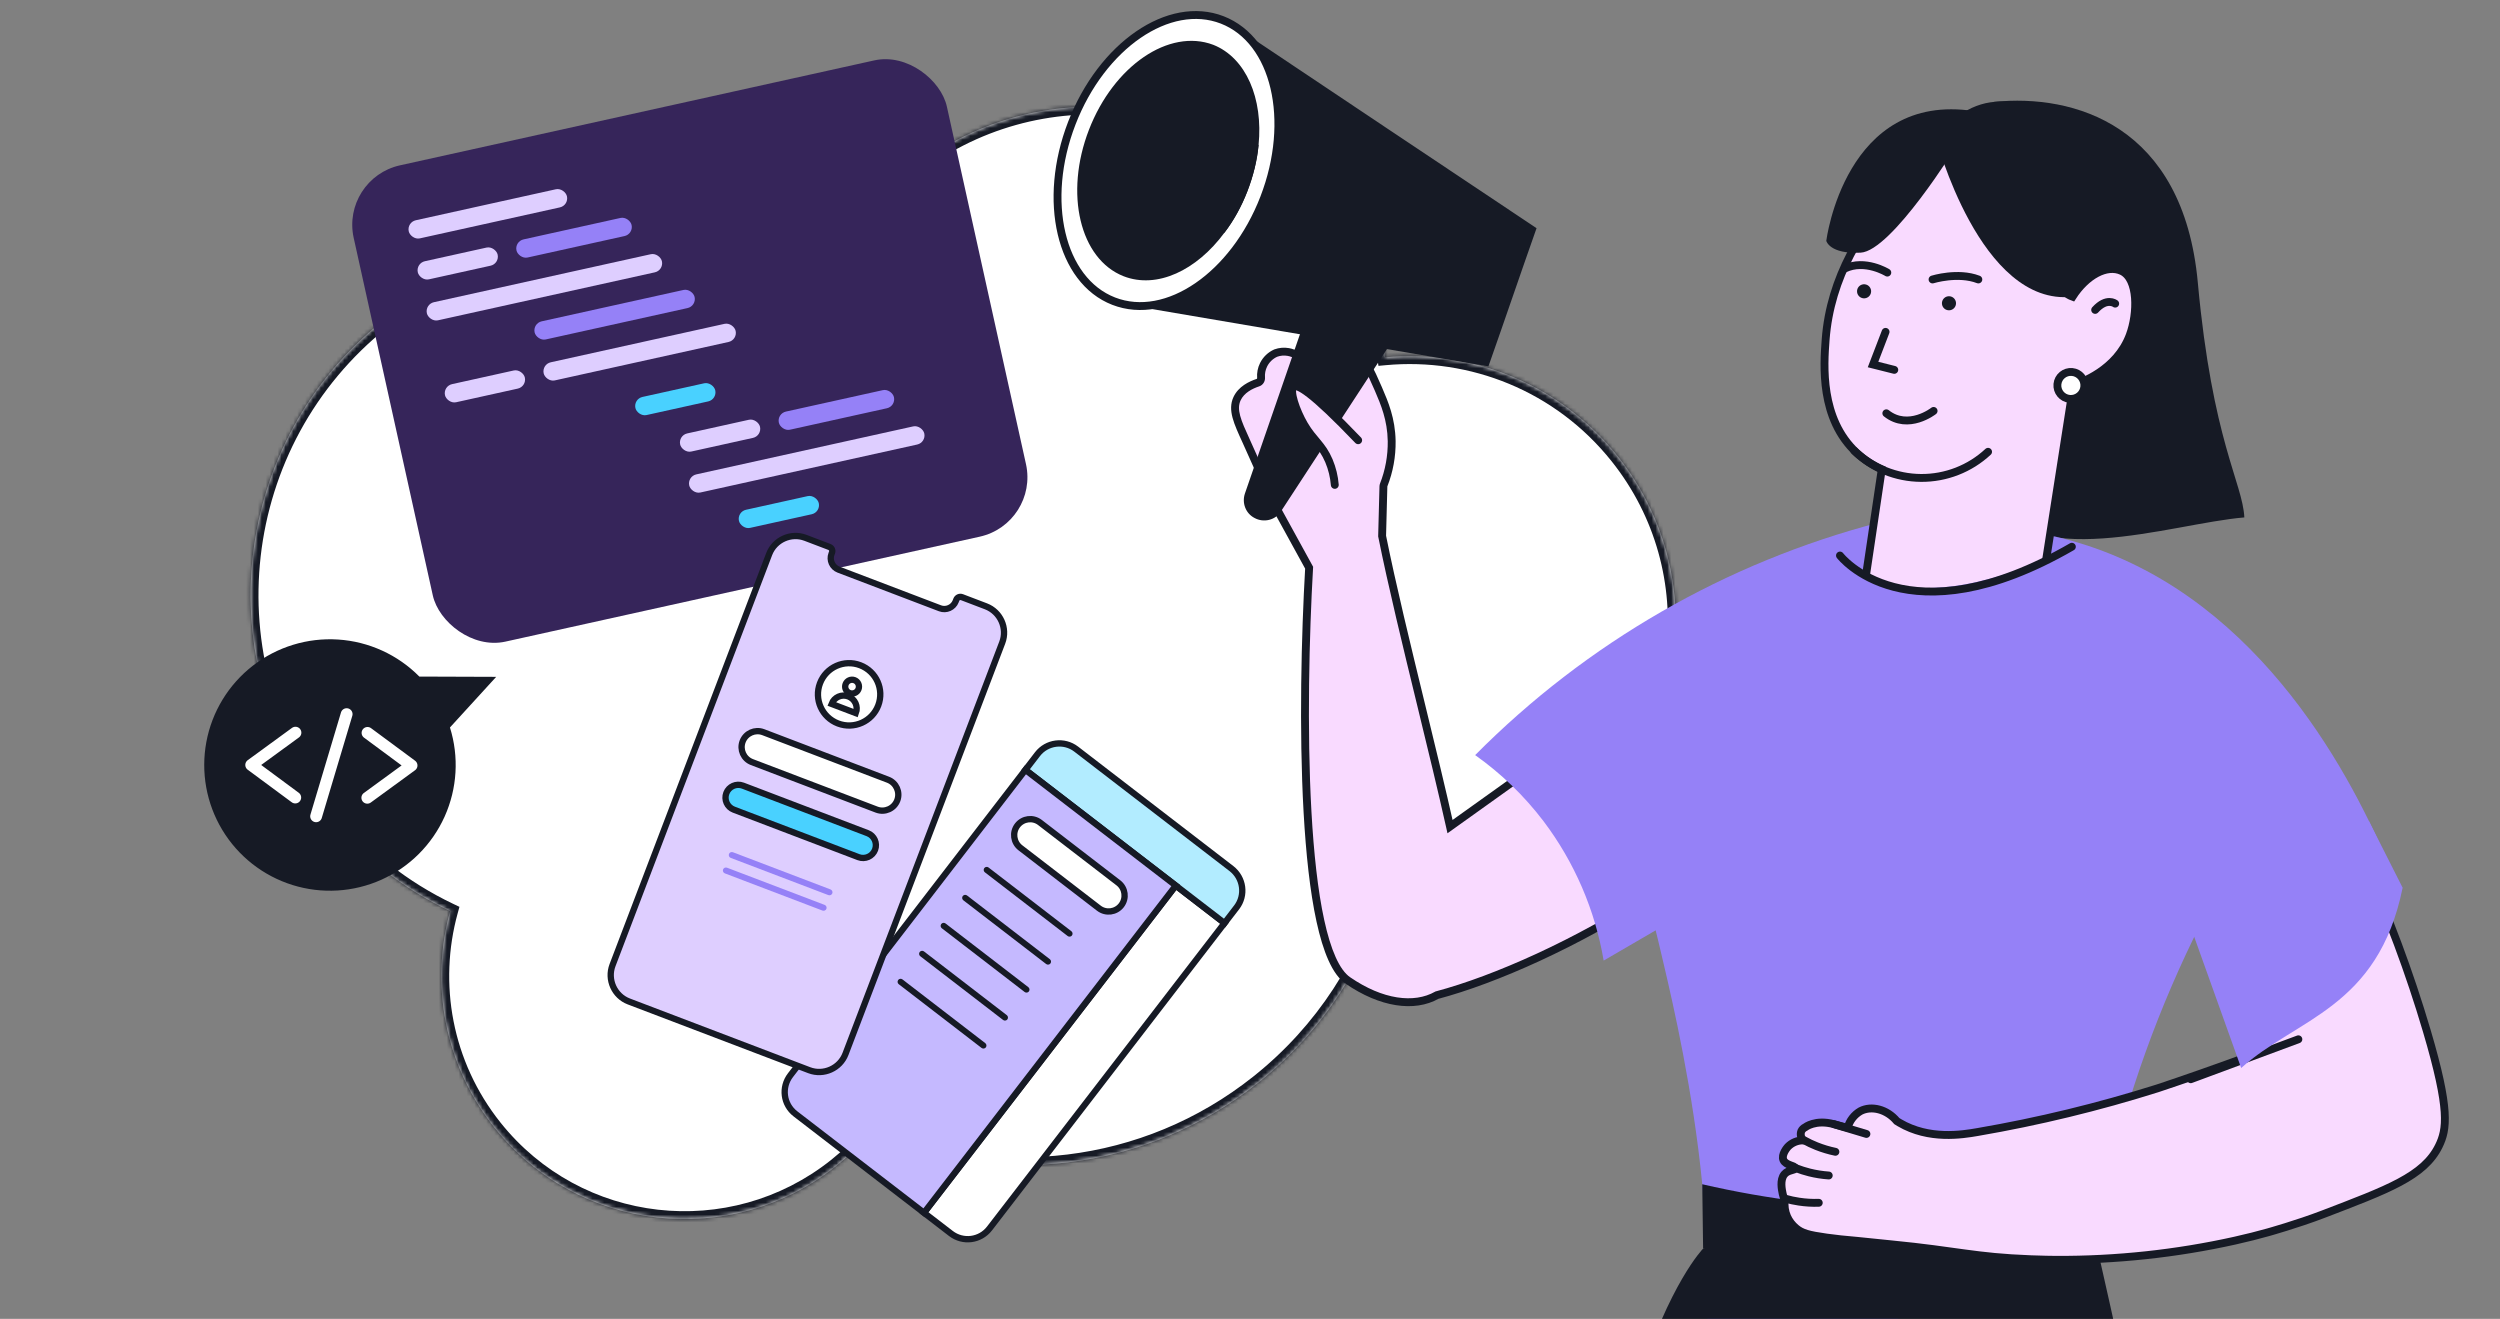<?xml version="1.0" encoding="UTF-8"?> <svg xmlns="http://www.w3.org/2000/svg" width="635" height="335" viewBox="0 0 635 335" fill="none"><rect x="0" y="0" width="635" height="335" fill="#808080" stroke="none"/><g clip-path="url(#clip0_2162_29181)"><mask id="path-1-inside-1_2162_29181" fill="white"><path d="M319.649 274.957C290.726 297.99 252.635 301.701 220.959 287.858C218.409 290.856 215.533 293.652 212.339 296.196C185.655 317.447 146.797 313.042 125.547 286.359C112.753 270.293 109.259 249.815 114.327 231.423C102.498 225.796 91.733 217.461 83.023 206.524C52.423 168.099 58.767 112.143 97.192 81.543C129.591 55.741 174.455 56.205 206.072 80.02C210.347 66.047 218.74 53.175 231.034 43.385C263.411 17.601 310.559 22.945 336.342 55.322C344.819 65.966 349.932 78.207 351.825 90.761C373.733 88.734 396.202 97.439 410.932 115.936C434.165 145.11 429.349 187.595 400.175 210.829C386.15 221.997 369.05 226.683 352.491 225.298C347.261 244.247 336.203 261.774 319.649 274.957Z"></path></mask><path d="M319.649 274.957C290.726 297.99 252.635 301.701 220.959 287.858C218.409 290.856 215.533 293.652 212.339 296.196C185.655 317.447 146.797 313.042 125.547 286.359C112.753 270.293 109.259 249.815 114.327 231.423C102.498 225.796 91.733 217.461 83.023 206.524C52.423 168.099 58.767 112.143 97.192 81.543C129.591 55.741 174.455 56.205 206.072 80.02C210.347 66.047 218.74 53.175 231.034 43.385C263.411 17.601 310.559 22.945 336.342 55.322C344.819 65.966 349.932 78.207 351.825 90.761C373.733 88.734 396.202 97.439 410.932 115.936C434.165 145.11 429.349 187.595 400.175 210.829C386.15 221.997 369.05 226.683 352.491 225.298C347.261 244.247 336.203 261.774 319.649 274.957Z" fill="white"></path><path d="M220.959 287.858L221.76 286.026L220.398 285.431L219.436 286.563L220.959 287.858ZM212.339 296.196L213.585 297.761L213.585 297.761L212.339 296.196ZM125.547 286.359L123.982 287.604L123.982 287.604L125.547 286.359ZM114.327 231.423L116.255 231.954L116.701 230.337L115.186 229.617L114.327 231.423ZM83.023 206.524L81.459 207.77L81.459 207.77L83.023 206.524ZM97.192 81.543L95.946 79.978L95.946 79.978L97.192 81.543ZM206.072 80.02L204.869 81.617L207.15 83.335L207.985 80.605L206.072 80.02ZM231.034 43.385L229.788 41.82L229.788 41.82L231.034 43.385ZM336.342 55.322L337.907 54.076L337.907 54.076L336.342 55.322ZM351.825 90.761L349.847 91.059L350.129 92.926L352.009 92.752L351.825 90.761ZM410.932 115.936L412.496 114.69L412.496 114.69L410.932 115.936ZM400.175 210.829L401.421 212.393L401.421 212.393L400.175 210.829ZM352.491 225.298L352.658 223.305L351.005 223.166L350.563 224.766L352.491 225.298ZM319.649 274.957L318.404 273.392C290.083 295.946 252.784 299.584 221.76 286.026L220.959 287.858L220.158 289.691C252.486 303.819 291.37 300.034 320.895 276.521L319.649 274.957ZM220.959 287.858L219.436 286.563C216.969 289.462 214.186 292.169 211.093 294.632L212.339 296.196L213.585 297.761C216.881 295.136 219.849 292.25 222.482 289.154L220.959 287.858ZM212.339 296.196L211.093 294.632C185.273 315.194 147.673 310.932 127.111 285.113L125.547 286.359L123.982 287.604C145.921 315.152 186.037 319.699 213.585 297.761L212.339 296.196ZM125.547 286.359L127.111 285.113C114.733 269.569 111.35 249.756 116.255 231.954L114.327 231.423L112.399 230.892C107.168 249.873 110.773 271.018 123.982 287.604L125.547 286.359ZM114.327 231.423L115.186 229.617C103.626 224.118 93.104 215.971 84.588 205.278L83.023 206.524L81.459 207.77C90.362 218.95 101.371 227.475 113.468 233.229L114.327 231.423ZM83.023 206.524L84.588 205.278C54.676 167.717 60.877 113.02 98.438 83.107L97.192 81.543L95.946 79.978C56.657 111.267 50.17 168.481 81.459 207.77L83.023 206.524ZM97.192 81.543L98.438 83.107C130.106 57.888 173.962 58.337 204.869 81.617L206.072 80.02L207.276 78.422C174.947 54.072 129.076 53.595 95.946 79.978L97.192 81.543ZM206.072 80.02L207.985 80.605C212.145 67.006 220.312 54.48 232.28 44.949L231.034 43.385L229.788 41.82C217.168 51.871 208.548 65.088 204.16 79.435L206.072 80.02ZM231.034 43.385L232.28 44.949C263.793 19.854 309.682 25.055 334.778 56.568L336.342 55.322L337.907 54.076C311.435 20.835 263.029 15.349 229.788 41.82L231.034 43.385ZM336.342 55.322L334.778 56.568C343.03 66.931 348.005 78.843 349.847 91.059L351.825 90.761L353.802 90.462C351.858 77.572 346.608 65.002 337.907 54.076L336.342 55.322ZM351.825 90.761L352.009 92.752C373.275 90.785 395.075 99.234 409.367 117.182L410.932 115.936L412.496 114.69C397.329 95.644 374.192 86.683 351.641 88.769L351.825 90.761ZM410.932 115.936L409.367 117.182C431.913 145.492 427.239 186.719 398.929 209.264L400.175 210.829L401.421 212.393C431.459 188.472 436.418 144.728 412.496 114.69L410.932 115.936ZM400.175 210.829L398.929 209.264C385.319 220.103 368.729 224.649 352.658 223.305L352.491 225.298L352.324 227.291C369.371 228.717 386.982 223.892 401.421 212.393L400.175 210.829ZM352.491 225.298L350.563 224.766C345.442 243.321 334.616 260.481 318.404 273.392L319.649 274.957L320.895 276.521C337.791 263.066 349.08 245.173 354.419 225.83L352.491 225.298Z" fill="#161A25" mask="url(#path-1-inside-1_2162_29181)"></path><path fill-rule="evenodd" clip-rule="evenodd" d="M351.388 123.522L351.058 136.164C351.06 136.174 351.062 136.184 351.064 136.194C353.539 148.524 357.321 164.059 361.029 179.292C363.655 190.082 366.245 200.72 368.307 209.96L422.905 170.926C423.155 170.747 423.474 170.693 423.769 170.78L461.776 181.987C462.343 182.154 462.646 182.765 462.412 183.308C448.49 215.629 394.645 244.87 364.988 252.767C359.206 256.046 350.838 254.865 342.362 249.041C330.095 240.612 330.57 178.261 332.518 144.196L323.932 128.556C321.791 123.732 320.053 119.874 318.692 116.851L318.692 116.85L318.691 116.849C317.836 114.95 317.129 113.38 316.564 112.107L316.531 112.037C314.287 107.126 312.896 104.082 314.217 101.25C315.288 98.968 317.667 97.796 319.529 97.183C320.043 97.014 320.352 96.488 320.311 95.948C320.223 94.817 320.441 93.677 320.951 92.65C321.605 91.331 322.698 90.281 324.042 89.682C325.06 89.312 326.156 89.217 327.222 89.406C327.615 89.476 327.998 89.583 328.368 89.726C329.142 90.026 330.23 89.547 330.544 88.778C330.856 88.011 331.33 87.312 331.942 86.731C334.87 84.254 340.353 86.434 343.279 88.459C346.603 90.813 347.946 93.821 350.096 98.766L350.148 98.887C351.657 102.399 353.392 106.435 353.487 112.047C353.539 115.854 352.85 119.634 351.458 123.177C351.415 123.287 351.391 123.404 351.388 123.522Z" fill="#F9DAFF"></path><path d="M351.058 136.164L350.058 136.138L350.055 136.265L350.084 136.39L351.058 136.164ZM351.388 123.522L350.388 123.496L350.388 123.496L351.388 123.522ZM351.064 136.194L352.045 135.997L352.045 135.997L351.064 136.194ZM361.029 179.292L360.057 179.528L360.057 179.528L361.029 179.292ZM368.307 209.96L367.331 210.178L367.66 211.652L368.889 210.774L368.307 209.96ZM422.905 170.926L423.486 171.739L423.486 171.739L422.905 170.926ZM423.769 170.78L423.486 171.739L423.486 171.739L423.769 170.78ZM461.776 181.987L461.493 182.946L461.493 182.946L461.776 181.987ZM462.412 183.308L463.331 183.703L463.331 183.703L462.412 183.308ZM364.988 252.767L364.73 251.801L364.606 251.834L364.494 251.897L364.988 252.767ZM342.362 249.041L341.796 249.866L341.796 249.866L342.362 249.041ZM332.518 144.196L333.517 144.253L333.533 143.966L333.395 143.714L332.518 144.196ZM323.932 128.556L323.018 128.961L323.035 129L323.055 129.037L323.932 128.556ZM318.692 116.851L317.779 117.259L317.78 117.261L318.692 116.851ZM318.692 116.85L317.779 117.258L317.779 117.258L318.692 116.85ZM318.691 116.849L319.604 116.441L319.603 116.438L318.691 116.849ZM316.564 112.107L317.477 111.701L317.473 111.691L316.564 112.107ZM316.531 112.037L315.622 112.452L315.622 112.452L316.531 112.037ZM314.217 101.25L313.312 100.826L313.311 100.827L314.217 101.25ZM319.529 97.183L319.842 98.132L319.842 98.132L319.529 97.183ZM320.311 95.948L321.308 95.871L321.308 95.871L320.311 95.948ZM320.951 92.65L320.055 92.205L320.055 92.205L320.951 92.65ZM324.042 89.682L323.701 88.742L323.668 88.754L323.635 88.769L324.042 89.682ZM327.222 89.406L327.047 90.391L327.047 90.391L327.222 89.406ZM328.368 89.726L328.007 90.659L328.007 90.659L328.368 89.726ZM330.544 88.778L331.47 89.156L331.47 89.156L330.544 88.778ZM331.942 86.731L331.296 85.967L331.274 85.986L331.253 86.006L331.942 86.731ZM343.279 88.459L343.857 87.643L343.848 87.636L343.279 88.459ZM350.096 98.766L351.014 98.371L351.013 98.367L350.096 98.766ZM350.148 98.887L349.229 99.282L349.229 99.282L350.148 98.887ZM353.487 112.047L354.487 112.033L354.487 112.03L353.487 112.047ZM351.458 123.177L352.389 123.542L352.389 123.542L351.458 123.177ZM351.058 136.164L352.058 136.19L352.387 123.548L351.388 123.522L350.388 123.496L350.058 136.138L351.058 136.164ZM351.064 136.194L352.045 135.997C352.041 135.977 352.037 135.958 352.032 135.938L351.058 136.164L350.084 136.39L350.084 136.39L351.064 136.194ZM361.029 179.292L362.001 179.055C358.291 163.816 354.515 148.303 352.045 135.997L351.064 136.194L350.084 136.39C352.563 148.745 356.351 164.302 360.057 179.528L361.029 179.292ZM368.307 209.96L369.283 209.743C367.219 200.491 364.626 189.842 362.001 179.055L361.029 179.292L360.057 179.528C362.684 190.321 365.272 200.949 367.331 210.178L368.307 209.96ZM368.307 209.96L368.889 210.774L423.486 171.739L422.905 170.926L422.323 170.112L367.726 209.147L368.307 209.96ZM422.905 170.926L423.486 171.739L423.486 171.739L423.769 170.78L424.052 169.821C423.461 169.647 422.824 169.754 422.323 170.112L422.905 170.926ZM423.769 170.78L423.486 171.739L461.493 182.946L461.776 181.987L462.059 181.028L424.052 169.821L423.769 170.78ZM461.776 181.987L461.493 182.946C461.498 182.948 461.499 182.949 461.498 182.948C461.497 182.948 461.496 182.947 461.495 182.944C461.494 182.942 461.492 182.937 461.492 182.929C461.491 182.925 461.492 182.921 461.492 182.917C461.493 182.914 461.494 182.912 461.494 182.912L462.412 183.308L463.331 183.703C463.813 182.584 463.173 181.357 462.059 181.028L461.776 181.987ZM462.412 183.308L461.494 182.912C454.652 198.795 437.918 214.051 419.054 226.359C400.219 238.649 379.44 247.884 364.73 251.801L364.988 252.767L365.245 253.734C380.193 249.753 401.165 240.419 420.147 228.034C439.1 215.667 456.25 200.142 463.331 183.703L462.412 183.308ZM342.362 249.041L341.796 249.866C350.427 255.796 359.225 257.185 365.481 253.637L364.988 252.767L364.494 251.897C359.187 254.907 351.25 253.935 342.929 248.217L342.362 249.041ZM332.518 144.196L331.52 144.139C330.544 161.192 329.937 185.337 331.111 206.288C331.698 216.759 332.731 226.468 334.398 234.107C335.231 237.925 336.229 241.258 337.425 243.923C338.613 246.569 340.041 248.66 341.796 249.866L342.362 249.041L342.929 248.217C341.616 247.315 340.376 245.614 339.25 243.104C338.131 240.612 337.169 237.425 336.352 233.68C334.718 226.193 333.692 216.604 333.108 206.176C331.939 185.327 332.543 161.264 333.517 144.253L332.518 144.196ZM323.932 128.556L323.055 129.037L331.642 144.677L332.518 144.196L333.395 143.714L324.809 128.074L323.932 128.556ZM318.692 116.851L317.78 117.261C319.142 120.284 320.878 124.14 323.018 128.961L323.932 128.556L324.846 128.15C322.703 123.323 320.965 119.463 319.604 116.44L318.692 116.851ZM318.692 116.85L317.779 117.258L317.779 117.259L318.692 116.851L319.605 116.442L319.605 116.442L318.692 116.85ZM318.691 116.849L317.778 117.257L317.779 117.258L318.692 116.85L319.605 116.442L319.604 116.441L318.691 116.849ZM316.564 112.107L315.65 112.513C316.217 113.789 316.925 115.361 317.779 117.26L318.691 116.849L319.603 116.438C318.747 114.538 318.042 112.971 317.477 111.701L316.564 112.107ZM316.531 112.037L315.622 112.452L315.654 112.523L316.564 112.107L317.473 111.691L317.441 111.621L316.531 112.037ZM314.217 101.25L313.311 100.827C312.518 102.528 312.571 104.257 313.071 106.123C313.561 107.95 314.512 110.025 315.622 112.452L316.531 112.037L317.441 111.621C316.306 109.137 315.44 107.235 315.003 105.605C314.577 104.013 314.596 102.804 315.124 101.673L314.217 101.25ZM319.529 97.183L319.217 96.233C317.293 96.866 314.566 98.152 313.312 100.826L314.217 101.25L315.123 101.675C316.01 99.784 318.04 98.725 319.842 98.132L319.529 97.183ZM320.311 95.948L319.314 96.026C319.318 96.083 319.303 96.137 319.278 96.177C319.255 96.215 319.231 96.228 319.217 96.233L319.529 97.183L319.842 98.132C320.845 97.802 321.38 96.813 321.308 95.871L320.311 95.948ZM320.951 92.65L320.055 92.205C319.465 93.395 319.212 94.716 319.314 96.026L320.311 95.948L321.308 95.871C321.234 94.919 321.418 93.959 321.847 93.094L320.951 92.65ZM324.042 89.682L323.635 88.769C322.078 89.463 320.812 90.678 320.055 92.205L320.951 92.65L321.847 93.094C322.397 91.984 323.318 91.1 324.45 90.595L324.042 89.682ZM327.222 89.406L327.396 88.421C326.158 88.202 324.883 88.312 323.701 88.742L324.042 89.682L324.384 90.622C325.236 90.312 326.155 90.232 327.047 90.391L327.222 89.406ZM328.368 89.726L328.728 88.793C328.299 88.627 327.853 88.502 327.396 88.421L327.222 89.406L327.047 90.391C327.376 90.449 327.698 90.539 328.007 90.659L328.368 89.726ZM330.544 88.778L329.618 88.401C329.582 88.488 329.459 88.636 329.228 88.737C328.997 88.838 328.811 88.825 328.728 88.793L328.368 89.726L328.007 90.659C328.699 90.926 329.444 90.825 330.029 90.569C330.614 90.314 331.192 89.838 331.47 89.156L330.544 88.778ZM331.942 86.731L331.253 86.006C330.538 86.686 329.983 87.504 329.618 88.401L330.544 88.778L331.47 89.156C331.729 88.519 332.123 87.938 332.63 87.456L331.942 86.731ZM343.279 88.459L343.848 87.636C342.302 86.566 340.085 85.455 337.838 84.933C335.626 84.419 333.123 84.422 331.296 85.967L331.942 86.731L332.587 87.494C333.689 86.563 335.392 86.418 337.385 86.881C339.343 87.336 341.33 88.326 342.71 89.281L343.279 88.459ZM350.096 98.766L351.013 98.367C348.881 93.462 347.443 90.183 343.857 87.643L343.279 88.459L342.701 89.275C345.762 91.443 347.012 94.179 349.178 99.165L350.096 98.766ZM350.148 98.887L351.066 98.492L351.014 98.371L350.096 98.766L349.177 99.161L349.229 99.282L350.148 98.887ZM353.487 112.047L354.487 112.03C354.388 106.205 352.579 102.012 351.066 98.492L350.148 98.887L349.229 99.282C350.735 102.787 352.395 106.664 352.487 112.064L353.487 112.047ZM351.458 123.177L352.389 123.542C353.828 119.879 354.541 115.97 354.487 112.033L353.487 112.047L352.487 112.06C352.537 115.738 351.871 119.389 350.528 122.811L351.458 123.177ZM351.388 123.522L352.387 123.548C352.387 123.549 352.387 123.547 352.389 123.542L351.458 123.177L350.528 122.811C350.443 123.027 350.394 123.258 350.388 123.496L351.388 123.522Z" fill="#161A25"></path><path d="M358.344 79.384L325.356 129.903C323.953 132.123 320.982 132.846 318.637 131.559C316.411 130.407 315.417 127.791 316.192 125.406L336.55 66.482C337.624 63.347 341.394 62.031 344.217 63.857L356.713 72.383C359.17 73.933 359.881 77.043 358.344 79.384Z" fill="#161A25"></path><path d="M313.164 6.426L297.432 47.075L297.559 47.083L285.868 77.353C316.64 82.591 347.285 87.822 378.058 93.061C382.173 81.406 386.168 69.617 390.283 57.962C364.656 40.873 338.91 23.649 313.164 6.426Z" fill="#161A25"></path><path d="M282.87 76.493C269.383 71.248 264.624 51.005 272.241 31.28C279.857 11.555 296.965 -0.184 310.452 5.061C323.94 10.306 328.699 30.548 321.082 50.274C313.465 69.999 296.358 81.738 282.87 76.493Z" fill="white" stroke="#161A25" stroke-width="2" stroke-miterlimit="10" stroke-linecap="round"></path><path d="M276.599 32.95C270.306 49.21 274.31 65.812 285.393 70.164C293.862 73.469 303.946 68.683 310.997 59.117C313.339 56.056 315.331 52.462 316.829 48.585C318.328 44.708 319.326 40.673 319.675 36.857C320.871 25.033 316.505 14.677 308.163 11.379C296.946 7.147 282.892 16.691 276.599 32.95Z" fill="#161A25"></path><path d="M300.637 42.275C298.229 48.658 301.377 55.874 307.732 58.289C308.852 58.738 309.86 58.924 310.995 59.118C313.338 56.056 315.33 52.463 316.828 48.586C318.327 44.709 319.325 40.674 319.674 36.858C318.822 36.169 317.836 35.6 316.716 35.151C310.234 32.729 303.046 35.893 300.637 42.275Z" fill="#161A25"></path><path d="M344.975 111.821C333.067 99.369 329.536 97.517 328.568 98.232C327.405 99.124 329.176 104.33 331.282 107.911C333.604 111.859 335.798 112.902 337.556 117.068C338.37 119.008 338.87 121.065 339.036 123.162" fill="#F9DAFF"></path><path d="M344.975 111.821C333.067 99.369 329.536 97.517 328.568 98.232C327.405 99.124 329.176 104.33 331.282 107.911C333.604 111.859 335.798 112.902 337.556 117.068C338.37 119.008 338.87 121.065 339.036 123.162" stroke="#161A25" stroke-width="2" stroke-miterlimit="10" stroke-linecap="round"></path><path d="M374.69 191.796C381.3 196.478 387.157 202.141 392.059 208.589C399.913 218.995 405.151 231.137 407.33 243.99L483.215 199.837L487.71 163.109L477.291 132.721C438.416 142.865 402.981 163.268 374.69 191.796V191.796Z" fill="#9581F7"></path><path d="M558.247 71.794C554.562 31.604 526.657 23.827 506.542 25.875C502.18 50.159 493.059 104.253 504.035 125.209C515.01 146.164 551.24 132.975 570.062 131.427C569.642 122.672 561.932 111.985 558.247 71.794Z" fill="#161A25"></path><path d="M587.671 188.753C558.524 226.993 539.238 271.82 531.515 319.278L433.032 350.404C434.189 333.879 433.968 317.287 432.373 300.798C430.062 277.146 424.997 255.136 422.538 244.682C418.978 229.232 416.804 222.918 414.67 208.786C413.03 197.735 412.127 186.588 411.966 175.417C419.499 161.334 431.153 152.424 443.102 146.867C447.92 144.624 452.921 142.798 458.051 141.409C462.362 140.229 466.739 139.31 471.16 138.655C475.094 138.714 479.254 138.872 483.699 139.058C485.352 139.127 486.896 139.196 488.302 139.285C490.81 139.432 492.914 139.58 494.439 139.708C510.341 147.575 528.526 141.999 528.526 141.999C532.217 144.89 535.954 147.782 539.737 150.673C543.415 153.486 547.143 156.292 550.919 159.092C565.533 169.91 570.057 170.893 578.544 178.849C581.841 181.907 584.892 185.218 587.671 188.753V188.753Z" fill="#9581F7"></path><path d="M432.588 317.147C432.588 317.147 398.265 352.227 402.307 488.663C406.349 625.098 432.588 751.788 432.588 751.788H460.853L476.158 443.034L569.889 751.788H610.29C602.035 689.108 592.201 624.466 580.786 557.859C566.221 473.694 549.984 393.178 532.596 316.498L432.588 317.147Z" fill="#161A25"></path><path d="M607.221 220.727C600.986 225.133 594.679 229.702 588.299 234.436C582.713 238.586 577.275 242.72 571.984 246.838L506.092 206.171V164.335L517.51 135.362C521.476 136.076 525.391 137.045 529.233 138.264C574.806 152.681 597.937 198.461 607.221 220.727Z" fill="#9581F7"></path><path d="M463.709 86.337C463.237 92.713 462.239 106.35 471.57 114.993C473.458 116.739 475.619 118.164 477.969 119.211L472.244 157.651C472.777 158.491 481.015 170.982 495.974 170.939C508.03 170.899 515.514 162.753 516.707 161.413C520.022 140.198 523.337 118.989 526.651 97.787C528.259 97.276 537.594 94.135 540.949 85.146C543.026 79.563 543.13 70.801 538.889 68.841C535.104 67.081 529.893 69.969 526.421 75.371C516.559 71.835 503.596 30.439 503.596 30.439C497.085 34.439 466.03 54.353 463.709 86.337Z" fill="#F9DAFF" stroke="#161A25" stroke-width="2" stroke-miterlimit="10" stroke-linecap="round"></path><path d="M537.259 77.123C537.259 77.123 535.114 75.459 532.17 78.718Z" fill="white"></path><path d="M537.259 77.123C537.259 77.123 535.114 75.459 532.17 78.718" stroke="#161A25" stroke-width="2" stroke-miterlimit="10" stroke-linecap="round"></path><path d="M504.97 114.757C500.35 119.065 494.256 121.44 487.939 121.396C481.622 121.353 475.562 118.893 471.002 114.521" stroke="#161A25" stroke-width="2" stroke-miterlimit="10" stroke-linecap="round"></path><path d="M494.871 78.813C495.856 78.906 496.729 78.183 496.822 77.198C496.914 76.214 496.192 75.341 495.207 75.248C494.223 75.155 493.35 75.878 493.257 76.862C493.164 77.847 493.887 78.72 494.871 78.813Z" fill="#161A25"></path><path d="M473.309 75.774C474.293 75.866 475.167 75.144 475.259 74.159C475.352 73.175 474.629 72.302 473.645 72.209C472.66 72.116 471.787 72.839 471.694 73.823C471.602 74.808 472.325 75.681 473.309 75.774Z" fill="#161A25"></path><path d="M538.753 177.315L507.026 183.983L462.318 177.6L467.354 141.104C467.354 141.104 470.894 146.149 480.139 148.352C481.933 148.781 483.758 149.067 485.597 149.208C493.976 149.916 505.679 148.283 521.582 141.094C523.106 140.416 524.68 139.668 526.283 138.872L526.696 138.655C530.734 151.539 534.754 164.425 538.753 177.315Z" fill="#9581F7"></path><path d="M490.865 70.984C490.865 70.984 497.305 68.98 502.5 70.984" stroke="#161A25" stroke-width="2" stroke-miterlimit="10" stroke-linecap="round"></path><path d="M479.376 69.24C479.376 69.24 473.7 65.742 468.557 68.222" stroke="#161A25" stroke-width="2" stroke-miterlimit="10" stroke-linecap="round"></path><path d="M491.134 104.374C491.134 104.374 484.732 109.429 479.128 104.974" stroke="#161A25" stroke-width="2" stroke-miterlimit="10" stroke-linecap="round"></path><path d="M478.934 84.293L475.752 92.588L481.146 93.945" stroke="#161A25" stroke-width="2" stroke-miterlimit="10" stroke-linecap="round"></path><path d="M491.693 34.951C491.693 34.951 502.942 77.972 526.41 75.372L544.785 57.218C544.785 57.218 515.673 5.313 491.693 34.951Z" fill="#161A25"></path><path d="M497.004 36.981C497.004 36.981 480.493 63.776 472.592 64.178C464.691 64.579 463.876 61.174 463.876 61.174C463.876 61.174 468.631 23.166 501.434 28.221L497.004 36.981Z" fill="#161A25"></path><path d="M467.354 141.105C467.354 141.105 484.22 163.125 526.253 138.873" stroke="#161A25" stroke-width="2" stroke-miterlimit="10" stroke-linecap="round"></path><path d="M432.372 300.802L432.588 317.147C465.568 324.277 499.713 324.055 532.597 316.498L534.514 302.641C500.716 309.169 465.924 308.543 432.382 300.802H432.372Z" fill="#161A25"></path><path d="M456.181 311.96C457.686 313.219 459.308 313.691 463.95 314.34C466.055 314.625 468.691 314.94 471.818 315.186C474.119 315.432 476.942 315.727 480.295 316.051C497.427 317.723 501.43 319.306 515.857 319.847C518.867 319.965 521.178 319.985 522.22 319.995C537.493 320.07 552.727 318.437 567.637 315.127C570.813 314.419 573.537 313.72 576.094 313.002C576.094 313.002 583.5 310.937 590.04 308.429C606.444 302.135 615.679 298.801 619.465 291.091C621.53 286.882 622.347 281.925 616.426 261.902C612.002 246.945 606.54 232.315 600.081 218.118L566.142 236.066L572.81 267.704C562.739 271.422 554.232 274.372 548.017 276.437C533.038 281.169 517.756 284.879 502.276 287.541C498.391 288.219 489.963 289.586 482.498 285.19L481.79 284.757C479.243 281.719 475.349 280.774 472.565 282.21C470.953 283.14 469.775 284.671 469.291 286.469C468.946 286.39 468.582 286.292 468.16 286.174L465.819 285.544C461.098 284.256 458.512 286.331 458.512 286.331C458.082 286.538 457.735 286.885 457.528 287.314C457.381 287.713 457.351 288.145 457.442 288.56C457.532 288.974 457.74 289.355 458.04 289.655C457.307 289.645 456.579 289.786 455.903 290.068C455.226 290.351 454.614 290.769 454.106 291.297C453.978 291.435 452.385 293.264 452.985 294.651C453.585 296.038 456.014 296.057 455.994 296.707C455.974 297.356 454.263 297.041 453.24 298.26C452.031 299.706 452.591 302.194 452.808 303.247C452.932 303.805 453.106 304.352 453.329 304.879C453.158 306.285 453.365 307.711 453.929 309.01C454.446 310.151 455.216 311.16 456.181 311.96V311.96Z" fill="#F9DAFF" stroke="#161A25" stroke-width="2" stroke-miterlimit="10" stroke-linecap="round"></path><path d="M458.188 289.589C459.218 290.168 460.285 290.677 461.384 291.113C462.941 291.736 464.55 292.219 466.193 292.559" stroke="#161A25" stroke-width="2" stroke-miterlimit="10" stroke-linecap="round"></path><path d="M456.211 296.728C457.313 297.153 458.439 297.511 459.584 297.8C461.197 298.202 462.843 298.462 464.502 298.576" stroke="#161A25" stroke-width="2" stroke-miterlimit="10" stroke-linecap="round"></path><path d="M453.487 304.468C454.623 304.795 455.78 305.045 456.949 305.215C458.608 305.467 460.287 305.566 461.965 305.51" stroke="#161A25" stroke-width="2" stroke-miterlimit="10" stroke-linecap="round"></path><path d="M465.819 285.544L474.071 288.022" stroke="#161A25" stroke-width="2" stroke-miterlimit="10" stroke-linecap="round"></path><path d="M583.786 263.979L556.445 274.128" stroke="#161A25" stroke-width="2" stroke-miterlimit="10" stroke-linecap="round"></path><path d="M569.258 271.276C583.221 258.673 604.027 256.159 610.27 225.485C607.404 219.821 604.539 214.156 601.674 208.491L554.576 230.265L569.258 271.276Z" fill="#9581F7"></path><circle cx="526.003" cy="97.903" r="3.432" transform="rotate(5.38 526.003 97.903)" fill="white" stroke="#161A25" stroke-width="2"></circle><path d="M126.034 171.919L114.289 184.777C116.621 192.233 116.139 200.285 112.935 207.409C109.73 214.534 104.025 220.237 96.9 223.439C89.774 226.641 81.722 227.12 74.267 224.786C66.812 222.451 60.471 217.466 56.444 210.772C52.417 204.078 50.984 196.14 52.414 188.46C53.845 180.78 58.041 173.891 64.209 169.096C70.376 164.302 78.087 161.934 85.883 162.441C93.678 162.948 101.017 166.295 106.512 171.848L126.034 171.919Z" fill="#161A25"></path><path d="M75.047 186.097L63.804 194.299L74.994 202.573" stroke="white" stroke-width="3" stroke-linecap="round" stroke-linejoin="round"></path><path d="M93.296 202.631L104.538 194.429L93.349 186.154" stroke="white" stroke-width="3" stroke-linecap="round" stroke-linejoin="round"></path><path d="M88.049 181.389L80.291 207.339" stroke="white" stroke-width="3" stroke-linecap="round" stroke-linejoin="round"></path><rect x="86.5" y="45.335" width="154.314" height="123.907" rx="15.457" transform="rotate(-12.476 86.5 45.335)" fill="#36255A"></rect><rect x="103.308" y="56.454" width="41.16" height="4.716" rx="2.358" transform="rotate(-12.476 103.308 56.454)" fill="#DECEFF"></rect><rect x="105.609" y="66.861" width="20.775" height="4.716" rx="2.358" transform="rotate(-12.476 105.609 66.861)" fill="#DECEFF"></rect><rect x="112.517" y="98.079" width="20.775" height="4.716" rx="2.358" transform="rotate(-12.476 112.517 98.079)" fill="#DECEFF"></rect><rect x="160.883" y="101.333" width="20.775" height="4.716" rx="2.358" transform="rotate(-12.476 160.883 101.333)" fill="#49D1FF"></rect><rect x="187.18" y="129.99" width="20.775" height="4.716" rx="2.358" transform="rotate(-12.476 187.18 129.99)" fill="#49D1FF"></rect><rect x="107.912" y="77.267" width="61.15" height="4.716" rx="2.358" transform="rotate(-12.476 107.912 77.267)" fill="#DECEFF"></rect><rect x="130.677" y="61.315" width="29.945" height="4.716" rx="2.358" transform="rotate(-12.476 130.677 61.315)" fill="#9581F7"></rect><rect x="172.251" y="110.598" width="20.775" height="4.716" rx="2.358" transform="rotate(-12.476 172.251 110.598)" fill="#DECEFF"></rect><rect x="174.553" y="121.004" width="61.15" height="4.716" rx="2.358" transform="rotate(-12.476 174.553 121.004)" fill="#DECEFF"></rect><rect x="197.318" y="105.052" width="29.945" height="4.716" rx="2.358" transform="rotate(-12.476 197.318 105.052)" fill="#9581F7"></rect><rect x="137.584" y="92.532" width="49.938" height="4.716" rx="2.358" transform="rotate(-12.476 137.584 92.532)" fill="#DECEFF"></rect><rect x="135.282" y="82.127" width="41.622" height="4.716" rx="2.358" transform="rotate(-12.476 135.282 82.127)" fill="#9581F7"></rect><path d="M311.026 234.467L251.346 312.021C248.954 315.129 244.576 315.65 241.523 313.3L234.695 308.046L298.646 224.94L311.026 234.467Z" fill="white" stroke="#161A25" stroke-width="1.606" stroke-miterlimit="10" stroke-linecap="round"></path><path d="M314.101 230.469L311.026 234.466L260.452 195.548L263.528 191.551C265.877 188.498 270.298 187.922 273.351 190.272L312.767 220.603C315.875 222.996 316.451 227.416 314.101 230.469Z" fill="#B2ECFF" stroke="#161A25" stroke-width="1.606" stroke-miterlimit="10" stroke-linecap="round"></path><path d="M298.646 224.94L234.694 308.045L202.052 282.926C198.943 280.534 198.423 276.156 200.772 273.103L260.452 195.549L298.646 224.94Z" fill="#C5B9FF" stroke="#161A25" stroke-width="1.606" stroke-miterlimit="10" stroke-linecap="round"></path><path d="M271.193 237.756L250.153 221.565C249.82 221.309 249.756 220.818 250.013 220.485C250.269 220.152 250.76 220.088 251.093 220.344L272.133 236.535C272.466 236.791 272.53 237.282 272.274 237.615C272.017 237.948 271.526 238.012 271.193 237.756Z" fill="#161A25"></path><path d="M265.725 244.862L244.685 228.671C244.352 228.414 244.288 227.923 244.545 227.59C244.801 227.257 245.292 227.193 245.625 227.449L266.665 243.64C266.998 243.897 267.062 244.388 266.806 244.721C266.55 245.054 266.059 245.118 265.725 244.862Z" fill="#161A25"></path><path d="M260.259 251.968L239.219 235.777C238.886 235.521 238.822 235.03 239.078 234.697C239.334 234.364 239.825 234.3 240.159 234.556L261.198 250.747C261.532 251.003 261.596 251.494 261.339 251.827C261.083 252.16 260.592 252.224 260.259 251.968Z" fill="#161A25"></path><path d="M254.789 259.074L233.749 242.883C233.416 242.626 233.352 242.135 233.608 241.802C233.865 241.469 234.356 241.405 234.689 241.661L255.729 257.852C256.062 258.109 256.126 258.6 255.869 258.933C255.613 259.266 255.122 259.33 254.789 259.074Z" fill="#161A25"></path><path d="M249.321 266.179L228.281 249.988C227.948 249.732 227.884 249.241 228.14 248.908C228.397 248.574 228.888 248.51 229.221 248.767L250.261 264.958C250.594 265.214 250.658 265.705 250.402 266.038C250.145 266.371 249.654 266.435 249.321 266.179Z" fill="#161A25"></path><path d="M279.114 230.681L259.184 215.344C257.408 213.977 257.075 211.423 258.442 209.647C259.809 207.87 262.363 207.537 264.14 208.905L284.069 224.241C285.846 225.608 286.179 228.162 284.812 229.939C283.444 231.715 280.89 232.048 279.114 230.681Z" fill="white" stroke="#161A25" stroke-width="1.606" stroke-miterlimit="10" stroke-linecap="round"></path><path d="M214.757 267.696C213.36 271.361 209.201 273.225 205.536 271.828L159.716 254.368C156.05 252.971 154.186 248.812 155.583 245.147L195.368 140.742C196.765 137.076 200.924 135.213 204.589 136.61L210.677 138.929C211.266 139.154 211.549 139.787 211.325 140.376L211.2 140.703C210.602 142.274 211.412 144.082 212.983 144.681L238.773 154.509C240.344 155.107 242.152 154.297 242.751 152.726L242.9 152.333C243.125 151.744 243.758 151.461 244.347 151.685L250.434 154.005C254.1 155.402 255.964 159.56 254.567 163.226L214.757 267.696Z" fill="#DECEFF" stroke="#161A25" stroke-width="1.606" stroke-miterlimit="10" stroke-linecap="round"></path><path d="M212.857 183.762C216.942 185.319 221.516 183.269 223.072 179.184C224.629 175.099 222.579 170.526 218.494 168.969C214.409 167.412 209.836 169.462 208.279 173.547C206.722 177.632 208.772 182.206 212.857 183.762Z" fill="white" stroke="#161A25" stroke-width="1.606" stroke-miterlimit="10" stroke-linecap="round"></path><path d="M215.802 176.039C216.706 176.383 217.718 175.93 218.062 175.026C218.407 174.122 217.953 173.111 217.05 172.766C216.146 172.422 215.134 172.875 214.789 173.779C214.445 174.683 214.899 175.695 215.802 176.039Z" fill="white" stroke="#161A25" stroke-width="1.606" stroke-miterlimit="10" stroke-linecap="round"></path><path d="M217.382 181.139L211.229 178.794C211.878 177.092 213.776 176.242 215.478 176.89C217.18 177.539 218.031 179.437 217.382 181.139Z" fill="white" stroke="#161A25" stroke-width="1.606" stroke-miterlimit="10" stroke-linecap="round"></path><path d="M222.662 205.64L190.98 193.567C188.886 192.769 187.832 190.419 188.63 188.324C189.429 186.229 191.779 185.176 193.874 185.974L225.555 198.047C227.65 198.845 228.703 201.195 227.905 203.29C227.107 205.385 224.756 206.438 222.662 205.64Z" fill="white" stroke="#161A25" stroke-width="1.606" stroke-miterlimit="10" stroke-linecap="round"></path><path d="M188.699 199.554L220.381 211.627C222.061 212.267 222.906 214.154 222.266 215.834C221.626 217.514 219.739 218.359 218.059 217.719L186.377 205.646C184.697 205.006 183.852 203.12 184.492 201.439C185.132 199.76 187.019 198.914 188.699 199.554Z" fill="#49D1FF" stroke="#161A25" stroke-width="1.606"></path><path d="M210.411 227.359L185.603 217.906C185.21 217.756 185.008 217.304 185.157 216.911C185.307 216.519 185.759 216.316 186.152 216.466L210.96 225.919C211.353 226.069 211.555 226.521 211.406 226.914C211.256 227.307 210.804 227.509 210.411 227.359Z" fill="#9581F7"></path><path d="M208.915 231.287L184.107 221.834C183.714 221.684 183.512 221.232 183.661 220.839C183.811 220.446 184.263 220.244 184.656 220.394L209.464 229.847C209.857 229.997 210.059 230.449 209.91 230.842C209.76 231.234 209.308 231.437 208.915 231.287Z" fill="#9581F7"></path></g><defs><clipPath id="clip0_2162_29181"><rect width="634" height="335" fill="white" transform="translate(0.5)"></rect></clipPath></defs></svg> 